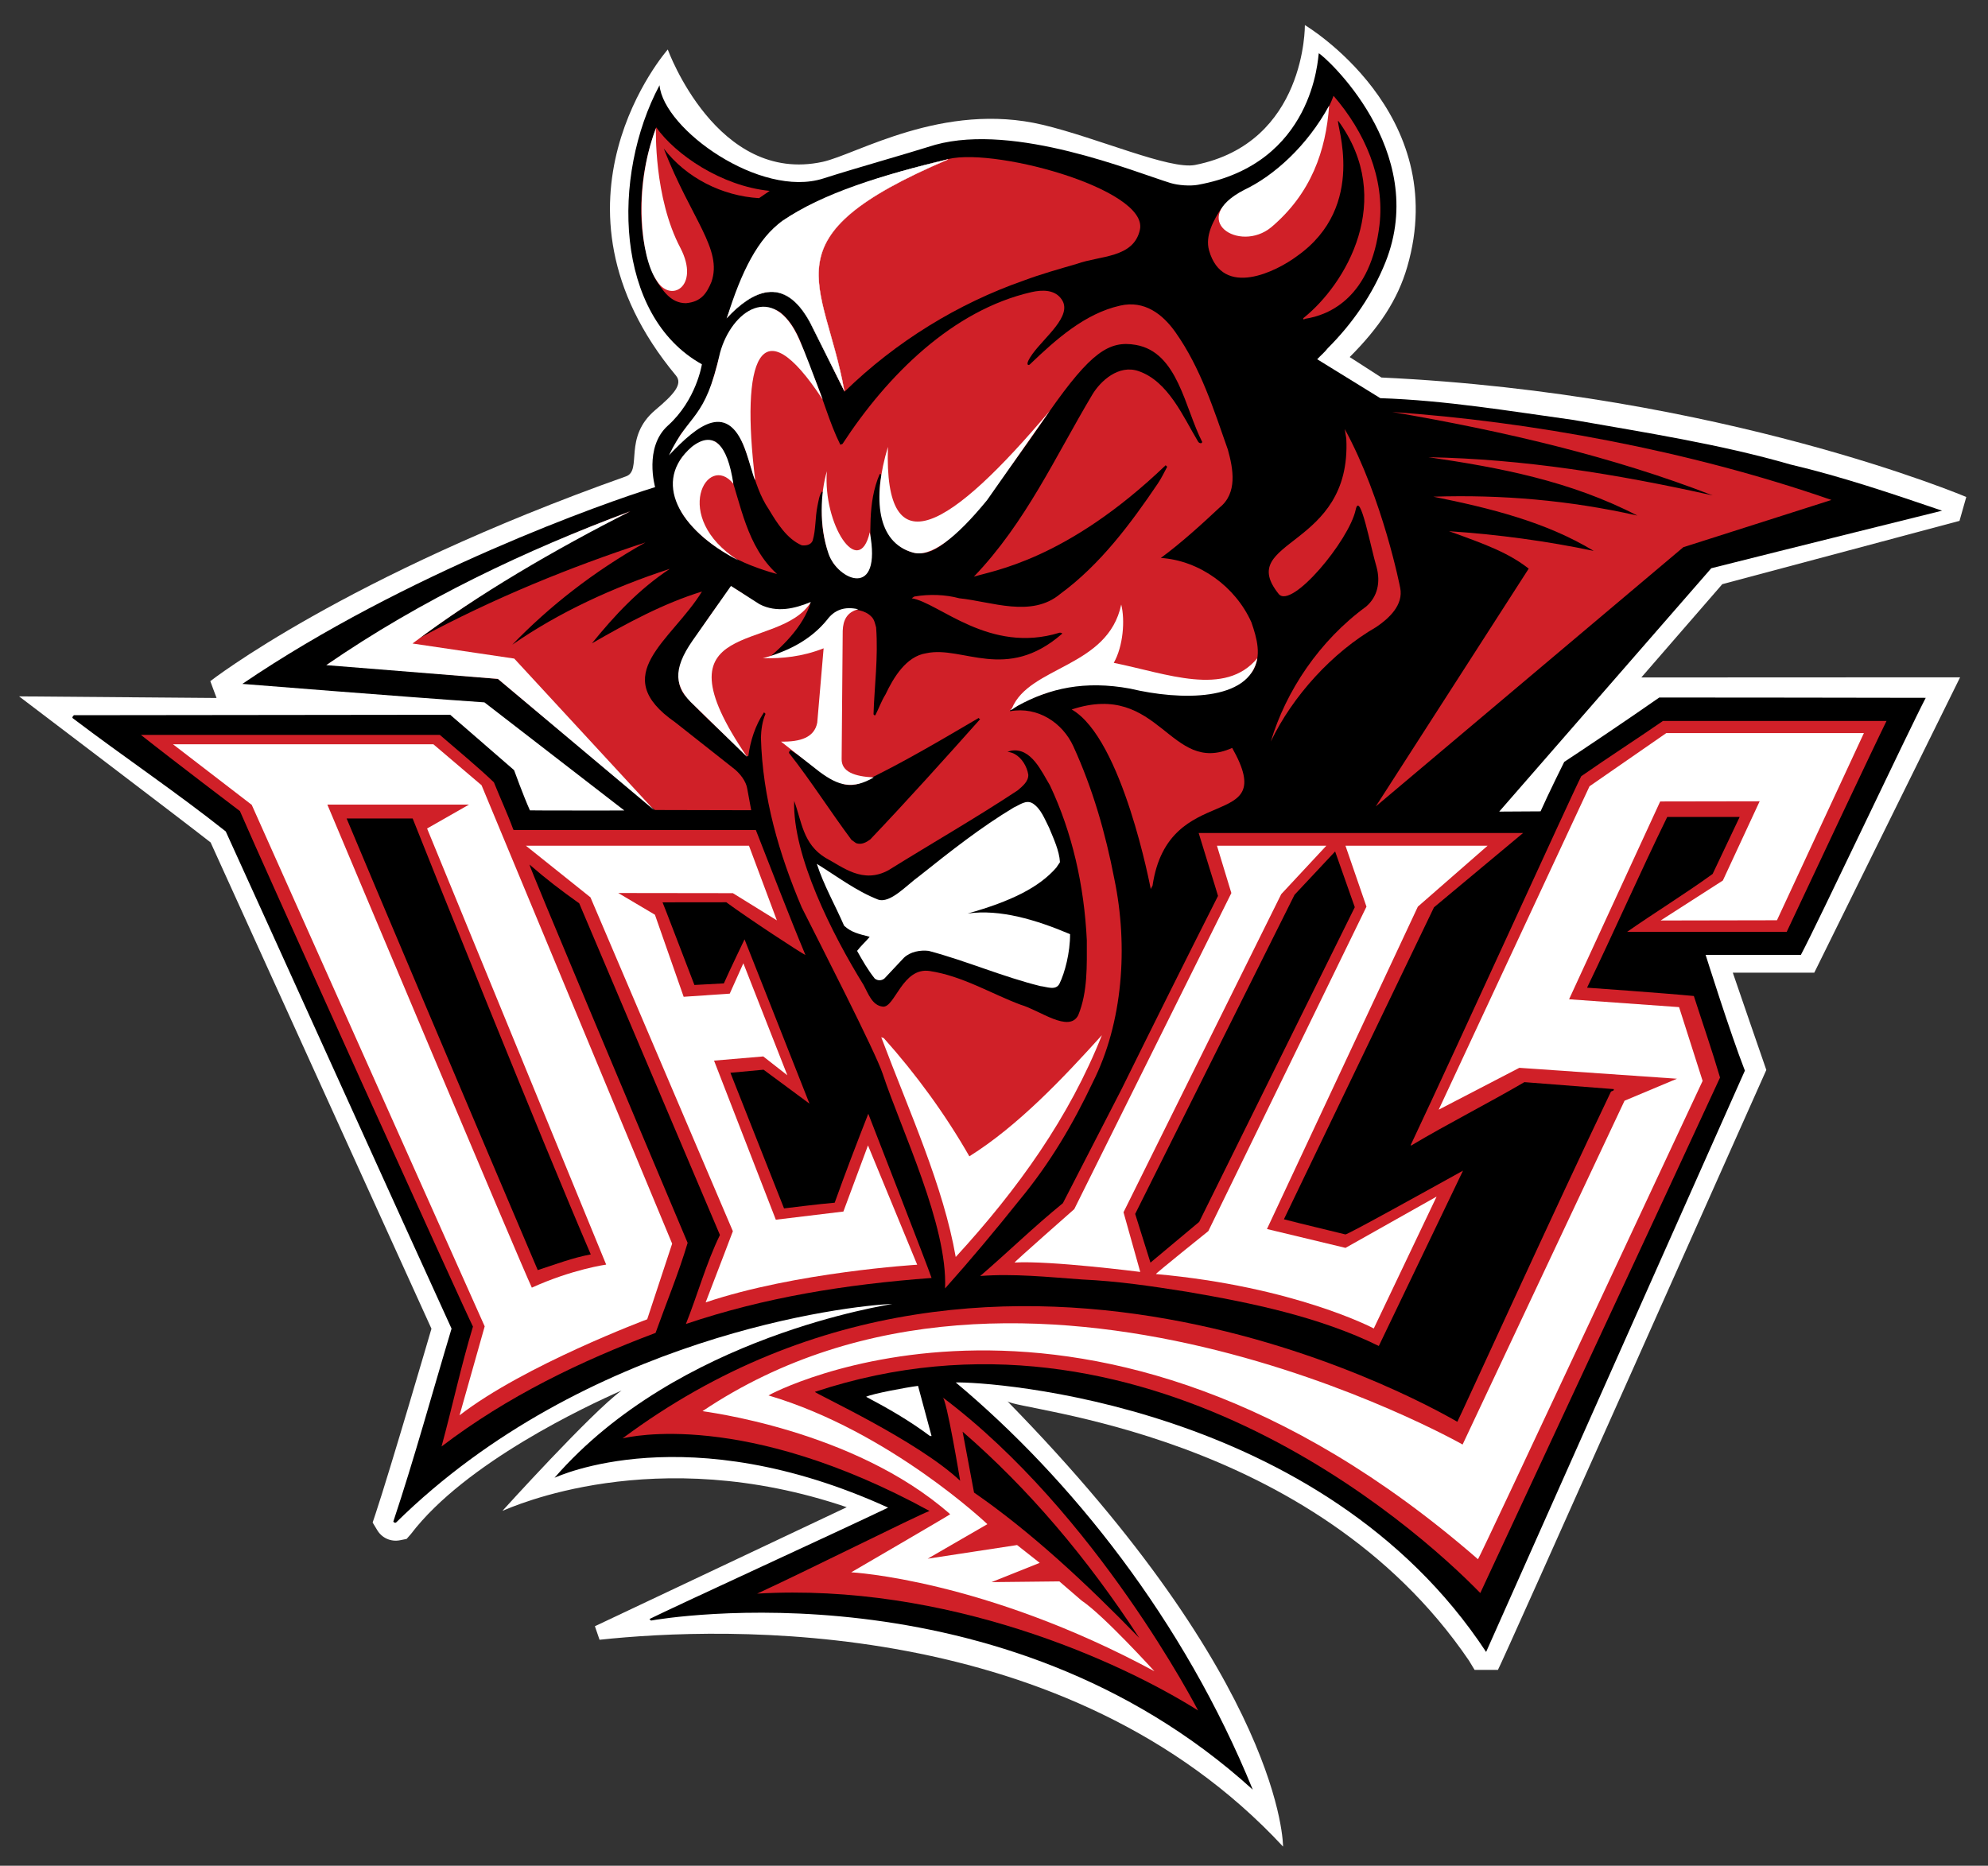 <?xml version="1.0" encoding="UTF-8" standalone="no"?>
<!-- Created with Inkscape (http://www.inkscape.org/) -->

<svg
   xmlns:dc="http://purl.org/dc/elements/1.1/"
   xmlns:cc="http://creativecommons.org/ns#"
   xmlns:rdf="http://www.w3.org/1999/02/22-rdf-syntax-ns#"
   xmlns:svg="http://www.w3.org/2000/svg"
   xmlns="http://www.w3.org/2000/svg"
   version="1.1"
   width="212"
   height="199"
   id="svg3551">
  <rect width="100%" height="100%" fill="#333333" stroke="none"/>
  <defs
     id="defs3553" />
  <g
     transform="translate(-222.619,-522.547)"
     id="layer1">
    <g
       transform="matrix(0.756,0,0,-0.756,88.178,898.817)"
       id="g3452">
      <path
         d="m 364.687,481.452 c -0.013,-0.024 -0.028,-0.047 -0.042,-0.07 -0.045,-0.067 -0.071,-0.133 -0.116,-0.197"
         id="path82"
         style="fill:#d02028;fill-opacity:1;fill-rule:evenodd;stroke:none" />
      <path
         d="m 420.775,415.293 33.46,8.933 0.956,3.368 c 0,0 -34.4,14.604 -82.498,16.857 l -4.477,2.885 c 4.169,4.166 6.765,8.078 8.112,12.703 6.343,21.783 -14.433,34.134 -14.433,34.134 0,0 0.209,-16.616 -15.469,-19.732 -3.584,-0.713 -13.749,3.815 -21.512,5.663 -14.006,3.336 -26.284,-4.192 -31.039,-5.225 -14.93,-3.244 -21.849,15.849 -21.849,15.849 0,0 -19.092,-21.655 1.153,-46.001 0.994,-1.195 -0.256,-2.627 -2.896,-4.847 -4.617,-3.884 -1.8,-8.541 -4.151,-9.376 -39.722,-14.095 -58.635,-28.893 -58.635,-28.893 l 0.882,-2.372 c -0.101,-0.002 -27.854,0.226 -27.854,0.226 0,0 23.166,-17.578 27.016,-20.609 l 31.15,-68.602 c 0,0 -5.877,-20.094 -7.899,-26.157 l -0.397,-1.188 0.644,-1.07 c 0.674,-1.13 1.948,-1.69 3.244,-1.426 l 0.904,0.181 0.606,0.69 c 7.659,10.065 24.812,18.092 29.715,20.247 -4.189,-3.029 -16.803,-16.973 -16.803,-16.973 1.244,0.477 21.373,9.752 48.564,0.513 0.007,-0.003 -24.051,-11.372 -35.523,-16.793 l 0.656,-1.909 c 17.535,1.874 65.996,3.585 96.414,-29.178 0,0 0.214,22.893 -38.888,62.835 1.344,-1.373 43.074,-4.192 65.114,-36.595 l 0.794,-1.314 3.289,0 c 0.155,0 37.861,84.643 37.861,84.643 0,0 -4.341,12.551 -4.727,13.72 l 11.49,0 20.57,41.674 -44.964,-0.02 c 3.198,3.681 9.503,10.95 11.42,13.159"
         id="path86"
         style="fill:#ffffff;fill-opacity:1;fill-rule:evenodd;stroke:none" />
      <path
         d="m 398.48,390.222 c -0.013,-0.009 -2.292,-4.612 -3.337,-6.978 l -5.834,-0.035 29.913,34.333 c 10.246,2.586 32.535,8.114 32.555,8.121 -7.047,2.399 -14.092,4.799 -21.411,6.522 -9.884,2.863 -20.594,4.522 -30.562,6.276 -9.079,1.262 -18.065,2.769 -27.269,3.076 l -8.902,5.492 c 0.499,0.53 1.061,0.997 1.494,1.558 3.547,3.547 6.326,7.618 8.126,12.104 6.343,15.814 -8.653,29.191 -9.4,29.502 -0.126,-0.621 -0.68,-15.61 -17.06,-18.557 -1.029,-0.186 -2.731,-0.09 -3.863,0.258 -5.128,1.578 -21.871,8.497 -33.173,5.392 -5.02,-1.57 -10.817,-3.168 -15.808,-4.759 -8.841,-2.819 -22.499,6.925 -23.085,13.156 -6.846,-12.83 -6.312,-32.533 5.976,-39.365 0,0 -0.763,-5.026 -4.8,-8.655 -3.404,-3.062 -1.799,-8.677 -1.799,-8.677 -6.925,-2.121 -35.215,-12.129 -58.225,-27.761 0,0 22.21,-1.781 34.148,-2.605 l 19.739,-15.257 c 0,0 -13.289,-0.012 -13.321,0.02 -0.961,2.146 -2.232,5.67 -2.232,5.67 -2.645,2.31 -9.012,7.816 -9.012,7.816 -0.085,0 -53.08,-0.061 -53.08,-0.061 -0.123,-0.126 -0.309,-0.307 -0.154,-0.431 7.262,-5.507 14.556,-10.397 21.572,-15.967 4.77,-10.428 25.943,-57.25 31.852,-70.145 -2.708,-9.01 -5.231,-18.269 -8.216,-27.222 0.092,-0.152 0.216,-0.186 0.369,-0.152 26.749,26.333 63.828,30.638 70.012,30.856 -0.492,-0.154 -30.193,-4.458 -47.639,-24.521 0.424,0.162 18.663,8.723 47.054,-4.214 -6.861,-3.292 -29.357,-13.597 -33.666,-15.719 l 0.215,-0.217 c 1.63,0.309 49.437,8.35 84.888,-23.855 -9.738,23.919 -25.646,43.854 -41.897,57.449 4.617,0.123 51.631,-2.778 74.812,-38.022 0.617,1.353 36.501,82.014 36.501,82.014 -2.089,5.35 -5.537,16.334 -5.537,16.334 0,0 13.438,0 13.438,0 2.319,4.338 15.346,31.951 17.611,36.263 0.011,0.019 -37.587,0.044 -37.587,0.044 -4.341,-3.044 -11.677,-7.96 -13.406,-9.081"
         id="path98"
         style="fill:#000000;fill-opacity:1;fill-rule:evenodd;stroke:none" />
      <path
         d="m 338.625,465.295 c -0.882,-4.012 -5.629,-3.63 -8.863,-4.799 -2.524,-0.739 -5.078,-1.446 -7.538,-2.369 -9.234,-3.232 -17.966,-8.565 -25.26,-15.67 -1.722,3.442 -3.33,6.932 -5.084,10.349 -0.923,1.752 -2.618,3.446 -4.587,3.783 -2.708,0.091 -5.201,-1.446 -6.801,-3.631 1.016,2.799 2.555,5.537 3.939,8.338 1.323,2.862 3.939,5.568 6.863,6.798 5.539,2.8 13.652,5.308 19.685,7.001 6.031,2.185 28.927,-3.972 27.646,-9.8"
         id="path102"
         style="fill:#d02028;fill-opacity:1;fill-rule:evenodd;stroke:none" />
      <path
         d="m 302.335,346.242 c -1.011,3.054 -8.949,18.548 -11.41,23.443 -3.17,7.473 -5.541,15.472 -5.757,23.991 0.033,1.048 0.186,2.277 0.647,3.325 l -0.213,0.213 c -1.232,-1.845 -1.908,-3.966 -2.217,-6.183 l -0.215,0 c -2.862,2.862 -5.94,5.477 -8.649,8.491 -0.982,1.077 -1.138,2.678 -0.799,4.124 1.97,4.06 4.432,7.598 7.293,11.228 2.616,-1.198 4.646,-4.029 7.693,-3.538 1.816,0.862 3.879,1.23 5.695,2.122 0.122,-0.892 -0.247,-2.062 -0.247,-3.169 0.585,-0.4 0.891,0.524 1.261,0.739 0.463,0.646 1.417,0.247 1.848,0.676 1.138,0.094 2.586,-0.059 3.477,-0.985 0.431,-0.399 0.524,-1.013 0.676,-1.537 0.309,-4.275 -0.245,-8.274 -0.368,-12.243 0.061,-0.092 0.184,-0.245 0.277,-0.092 0.493,0.952 0.831,1.968 1.415,2.891 1.108,2.339 2.893,5.382 5.755,5.814 5.14,1.107 11.26,-4.134 19.144,2.737 0.118,0.102 -0.25,0.191 -0.37,0.154 -9.885,-3.053 -16.996,4.251 -20.834,4.861 l 0.369,0.246 c 2.122,0.37 4.4,0.277 6.338,-0.246 4.555,-0.463 10.187,-2.799 14.248,0.616 5.663,4.152 9.971,9.967 13.759,15.569 0.521,0.768 0.889,1.565 1.321,2.368 l -0.214,0.213 c -14.023,-13.439 -24.495,-14.888 -27.053,-15.719 7.358,7.69 11.478,16.931 16.709,25.687 1.147,1.921 3.71,4.27 6.497,3.324 4.216,-1.433 6.308,-6.433 8.431,-9.97 0.094,-0.151 0.249,-0.214 0.431,-0.214 l 0.155,0.154 c -2.493,4.828 -3.432,12.685 -9.386,13.72 -3.755,0.653 -6.335,-1.043 -12.199,-9.407 -0.482,-0.688 -8.239,-12.157 -12.33,-16.28 -1.939,-1.877 -4.402,-4.553 -7.293,-3.475 -3.325,1.167 -3.969,4.704 -4.31,7.749 0,0.956 0,2.063 0.308,2.956 -0.091,0.06 -0.091,0.305 -0.308,0.214 -1.753,-4.124 -1.2,-8.368 -1.322,-12.92 -0.277,-0.676 -1.078,-1.384 -1.908,-1.384 -1.262,-0.185 -2.445,0.657 -3.276,1.735 -1.569,2.86 -1.955,6.477 -1.371,9.921 l -0.246,0.218 c -0.401,-0.523 -0.493,-1.354 -0.647,-2.061 -0.337,-1.661 -0.215,-3.353 -0.677,-4.89 -0.277,-0.649 -1.016,-0.708 -1.538,-0.649 -2.092,0.895 -3.508,3.169 -4.647,5.077 -2.493,3.66 -2.524,8.367 -5.108,11.906 -0.984,0.892 -2.312,0.773 -3.419,0.312 -2.032,-0.893 -3.001,-1.521 -4.507,-3.212 0.122,0.86 0.171,0.684 0.6,1.577 1.754,2.063 3.724,4.247 4.31,6.921 1.231,3.877 1.845,8.676 5.97,10.706 1.323,0.31 2.801,0.339 3.909,-0.523 2.676,-2.307 3.138,-5.784 4.522,-8.769 1.356,-3.135 2.247,-6.672 3.817,-9.811 l 0.308,0.124 c 6.339,9.719 15.553,18.874 26.651,21.41 1.487,0.34 3.35,0.408 4.31,-1.107 1.438,-2.269 -2.4,-5.183 -4.158,-7.599 -1.228,-1.686 -0.523,-1.693 -0.366,-1.478 3.723,3.568 7.783,7.169 12.708,8.277 3.447,0.8 6.027,-1.218 7.817,-3.754 3.557,-5.04 5.386,-10.859 7.388,-16.551 0.766,-2.737 1.383,-6.153 -1.17,-8.184 -2.556,-2.4 -5.51,-5.076 -8.281,-7.105 5.48,-0.37 10.526,-4.06 12.772,-9.075 0.768,-2.215 1.511,-4.768 0.154,-6.955 -4.4,-4.704 -11.233,-3.352 -16.988,-2.336 -3.876,0.645 -8.403,0.83 -12.185,-0.738 -1.787,-0.523 -3.479,-1.261 -5.017,-2.369 l 0,-0.154 c 3.909,0.707 7.407,-1.632 8.924,-4.953 2.738,-5.995 4.525,-12.213 5.785,-18.735 1.973,-9.508 1.202,-20.272 -3.047,-28.672 -2.769,-5.847 -6.031,-11.414 -10.339,-16.609 -3.385,-4.245 -6.893,-8.431 -10.494,-12.463 0.371,8.922 -6.162,22.302 -8.809,30.305"
         id="path106"
         style="fill:#d02028;fill-opacity:1;fill-rule:evenodd;stroke:none" />
      <path
         d="m 367.521,437.178 0.217,-1.353 c 0.786,-15.577 -15.744,-14.167 -9.542,-21.905 1.803,-2.249 9.943,7.545 10.866,11.876 0.602,2.828 2.121,-5.352 2.954,-8.12 0.554,-2.095 0.155,-4.126 -1.477,-5.539 -6.618,-4.831 -11.324,-11.938 -13.45,-19.045 3.078,6.43 8.681,12.583 14.867,16.153 1.781,1.2 3.877,3.107 3.383,5.537 0,0 -2.414,12.482 -7.818,22.396"
         id="path110"
         style="fill:#d02028;fill-opacity:1;fill-rule:evenodd;stroke:none" />
      <path
         d="m 280.585,431.639 c 1.785,-5.168 2.553,-10.983 6.862,-14.92 -5.047,1.384 -10.002,3.784 -13.233,8.337 -1.447,2.369 -1.622,5.407 -0.33,7.931 1.323,1.23 2.853,3.175 4.854,2.405 1.354,-0.891 1.261,-2.492 1.847,-3.753"
         id="path114"
         style="fill:#d02028;fill-opacity:1;fill-rule:evenodd;stroke:none" />
      <path
         d="m 316.098,396.262 c -4.986,-5.598 -10.216,-11.413 -15.51,-16.982 -0.554,-0.4 -1.232,-0.799 -2,-0.523 l -0.646,0.462 c -3.046,4.09 -5.724,8.337 -8.803,12.244 -0.061,0.217 0.123,0.308 0.216,0.43 2.555,-1.66 4.893,-3.723 7.632,-4.861 0.923,-0.154 1.632,-0.062 2.432,0.308 5.632,2.675 11.048,5.908 16.462,9.076 0.063,-0.06 0.126,-0.185 0.217,-0.154"
         id="path118"
         style="fill:#000000;fill-opacity:1;fill-rule:evenodd;stroke:none" />
      <path
         d="m 309.236,295.111 -0.217,0 c -2.922,2.183 -5.875,3.878 -9.017,5.538 0.863,0.431 5.723,1.336 7.328,1.538"
         id="path122"
         style="fill:#ffffff;fill-opacity:1;fill-rule:evenodd;stroke:none" />
      <path
         d="m 366.594,480.676 c -0.404,-0.249 4.25,-12.017 -5.821,-19.107 -2.833,-2.116 -10.456,-6.014 -12.392,0.81 -0.591,2.084 0.654,4.294 1.713,5.911 0.56,0.404 1.616,0.611 2.273,1.232 3.531,2.168 7.501,4.333 10.379,9.162 1.338,1.71 2.445,3.455 3.192,5.51 4.389,-5.074 7.266,-11.613 6.479,-18.239 -1.214,-10.207 -7.1,-12.726 -10.524,-13.225 -0.032,-0.093 -0.158,-0.062 -0.218,-0.062 l 0,0.156 c 5.977,4.761 13.084,16.683 4.919,27.852"
         id="path126"
         style="fill:#d02028;fill-opacity:1;fill-rule:evenodd;stroke:none" />
      <path
         d="m 271.458,476.758 c 3.882,-9.973 8.342,-14.223 6.725,-18.828 -0.687,-1.65 -1.477,-2.806 -3.594,-2.995 -2.21,0 -3.35,1.922 -4.313,3.417 -3.022,6.473 -2.338,14.763 0.123,21.393 2.676,-3.798 9.145,-8.28 16.001,-8.963 l -1.495,-1.026 c -5.198,0.311 -10.242,2.831 -13.447,7.002"
         id="path130"
         style="fill:#d02028;fill-opacity:1;fill-rule:evenodd;stroke:none" />
      <path
         d="m 289.857,384.71 c 1.067,-2.842 1.204,-6.076 4.439,-8.037 2.436,-1.292 5.247,-3.716 8.877,-1.726 5.98,3.725 12.426,7.423 18.229,11.27 0.681,0.591 1.508,1.242 1.48,2.19 -0.181,1.151 -0.891,2.362 -1.925,2.926 -0.531,0.289 -1.029,0.309 -1.029,0.309 l 0.557,0.164 c 2.81,0.444 4.257,-2.93 5.443,-4.88 3.168,-6.712 4.837,-14.162 5.208,-21.859 0,-3.549 0.147,-7.274 -1.212,-10.588 -1.303,-2.531 -5.446,0.71 -8.108,1.478 -4.2,1.569 -8.196,4.053 -12.84,4.761 -3.843,0.587 -4.915,-5.184 -6.6,-5.027 -1.511,0.149 -2.05,1.804 -2.724,3.047 -4.419,7.138 -10.041,18.28 -9.795,25.972"
         id="path134"
         style="fill:#000000;fill-opacity:1;fill-rule:evenodd;stroke:none" />
      <path
         d="m 328.774,365.918 c 0.015,-2.59 -0.745,-5.466 -1.486,-6.971 -0.515,-1.046 -1.805,-0.447 -2.693,-0.358 -5.384,1.331 -10.415,3.55 -15.769,4.971 -1.184,0.145 -2.603,-0.12 -3.492,-0.976 l -2.754,-2.929 c -0.414,-0.324 -0.946,-0.324 -1.36,0 -0.947,1.185 -1.747,2.573 -2.488,3.905 0.535,0.708 1.244,1.328 1.779,1.981 -1.63,0.434 -2.576,0.621 -3.612,1.568 -1.273,2.929 -2.869,5.707 -3.847,8.726 2.87,-1.775 5.534,-3.817 8.613,-5.029 1.731,-0.628 4.024,2.01 5.886,3.341 4.381,3.491 8.612,6.834 13.288,9.644 0.846,0.362 1.745,1.154 2.689,0.561 1.155,-0.767 1.659,-2.188 2.282,-3.401 0.619,-1.508 1.449,-3.255 1.538,-4.879 -0.172,-0.27 -0.344,-0.529 -0.525,-0.778 -2.417,-2.772 -6.36,-4.739 -12.489,-6.463 4.54,0.649 9.66,-0.887 14.44,-2.913"
         id="path138"
         style="fill:#ffffff;fill-opacity:1;fill-rule:evenodd;stroke:none" />
      <path
         d="m 383.549,297.521 0.03,-0.212 c 0.021,0.064 0.015,0.136 -0.03,0.212"
         id="path142"
         style="fill:#d02028;fill-opacity:1;fill-rule:evenodd;stroke:none" />
      <path
         d="m 401.699,358.365 c 3.845,7.969 7.432,16.147 11.308,24.085 l 10.219,0.004 -3.812,-8.04 c -3.752,-2.731 -8.405,-5.603 -12.059,-8.169 l 22.508,0 c 3.589,7.649 12.404,26.369 14.078,29.749 l -31.54,0 c -3.731,-2.577 -7.743,-5.154 -11.52,-7.793 -1.446,-2.83 -17.264,-37.654 -24.064,-52.052 l 0.06,-0.06 c 4.99,2.983 10.934,5.996 15.981,8.95 l 12.611,-0.983 c 0.063,-0.338 -0.339,-0.186 -0.435,-0.432 -7.354,-15.349 -21.548,-46.457 -21.633,-46.502 -0.636,0.32 -63.452,38.051 -117.75,-2.34 0.982,0.214 17.139,4.064 43.298,-10.242 -1.843,-0.681 -17.662,-8.615 -24.312,-11.662 26.727,1.558 51.18,-9.536 62.197,-16.489 0,0 -14.328,27.871 -36.063,44.198 0.55,0.074 2.5,-11.791 2.5,-11.791 -6.062,5.715 -20.547,12.337 -20.487,12.549 46.158,15.321 84.569,-18.836 93.855,-28.384 0,0 29.388,63.066 33.818,72.727 -1.139,3.874 -2.466,7.689 -3.694,11.504 -4.492,0.432 -15.064,1.173 -15.064,1.173"
         id="path146"
         style="fill:#d02028;fill-opacity:1;fill-rule:evenodd;stroke:none" />
      <path
         d="m 270.356,479.632 c -3.287,-8.677 -2.056,-18.322 0.018,-21.358 1.956,-3.466 6.265,-1.032 3.446,4.435 -3.789,7.145 -3.464,16.923 -3.464,16.923"
         id="path150"
         style="fill:#ffffff;fill-opacity:1;fill-rule:evenodd;stroke:none" />
      <path
         d="m 280.382,452.886 c 2.023,6.513 4.394,11.254 7.821,13.654 5.499,3.852 14.145,6.54 23.351,8.685 -25.966,-11.073 -17.476,-16.925 -14.638,-32.616 l -4.805,9.607 c -3.748,6.926 -8.311,4.301 -11.729,0.67"
         id="path154"
         style="fill:#ffffff;fill-opacity:1;fill-rule:evenodd;stroke:none" />
      <path
         d="m 280.382,452.886 c 2.517,6.25 4.833,11.336 7.821,13.654 5.663,3.607 14.145,6.54 23.351,8.685 -25.966,-11.073 -17.476,-16.925 -14.638,-32.616 l -4.805,9.607 c -3.748,6.926 -8.311,4.301 -11.729,0.67 z"
         id="path158"
         style="fill:none;stroke:#ffffff;stroke-width:0.046;stroke-linecap:butt;stroke-linejoin:miter;stroke-miterlimit:10;stroke-opacity:1;stroke-dasharray:none" />
      <path
         d="m 365.319,482.822 c -3.101,-5.707 -7.801,-9.924 -12.002,-11.909 -8.048,-4.185 -0.653,-8.968 3.845,-5.253 5.631,4.773 7.703,10.793 8.157,17.162"
         id="path162"
         style="fill:#ffffff;fill-opacity:1;fill-rule:evenodd;stroke:none" />
      <path
         d="m 281.277,429.461 c -0.832,5.616 -2.833,7.567 -5.852,5.218 -5.597,-4.821 -1.964,-11.641 6.53,-16.015 -9.57,6.12 -4.32,15.317 -0.678,10.797"
         id="path166"
         style="fill:#ffffff;fill-opacity:1;fill-rule:evenodd;stroke:none" />
      <path
         d="m 293.873,441.359 c -1.513,4.038 -2.384,6.395 -3.307,8.481 -3.648,8.243 -9.547,4.019 -11.167,-1.895 -2.156,-9.697 -4.311,-8.378 -7.206,-14.472 4.03,4.262 8.421,7.918 10.938,0.278 0.21,-0.636 0.434,-1.356 0.651,-2.109 0.809,-2.795 0.495,-1.013 0.577,-1.681 -2.086,17.013 0.671,24.889 9.509,11.393"
         id="path170"
         style="fill:#ffffff;fill-opacity:1;fill-rule:evenodd;stroke:none" />
      <path
         d="m 292.243,412.799 c -2.297,-0.955 -4.829,-1.585 -7.266,-0.336 l -4.037,2.583 -5.418,-7.714 c -2.878,-4.13 -2.543,-6.609 0.182,-9.089 l 7.532,-7.345 c -13.702,20.016 4.493,14.557 9.007,21.901"
         id="path174"
         style="fill:#ffffff;fill-opacity:1;fill-rule:evenodd;stroke:none" />
      <path
         d="m 296.259,411.168 c -2.539,-3.37 -6.096,-5.219 -10.116,-6.37 3.257,2.724 5.706,5.676 6.375,9.142 l 2.772,0.691"
         id="path178"
         style="fill:#000000;fill-opacity:1;fill-rule:evenodd;stroke:none" />
      <path
         d="m 298.897,411.753 c -1.931,0.455 -3.38,-0.099 -4.4,-1.488 -2.322,-2.851 -5.494,-4.43 -9.054,-5.426 2.73,-0.034 5.527,0.204 8.567,1.408 l -0.897,-10.479 c -0.399,-2.112 -2.392,-2.736 -5.115,-2.684 l 5.394,-4.23 c 2.778,-2.073 4.72,-2.54 7.69,-0.826 -2.73,0.137 -4.586,0.802 -4.53,2.638 l 0.152,18.056 c 0.053,1.483 0.593,2.632 2.193,3.031"
         id="path182"
         style="fill:#ffffff;fill-opacity:1;fill-rule:evenodd;stroke:none" />
      <path
         d="m 294.471,431.229 c -0.905,-3.079 -1.124,-7.68 0.228,-11.632 1.288,-3.764 7.612,-6.52 5.824,3.029 -1.553,-6.74 -6.639,1.156 -6.052,8.603"
         id="path186"
         style="fill:#ffffff;fill-opacity:1;fill-rule:evenodd;stroke:none" />
      <path
         d="m 303.082,434.665 c -2.253,-7.473 -1.461,-13.459 3.456,-14.891 2.526,-0.808 6.152,2.032 10.524,7.369 l 8.834,12.592 c -13.97,-16.563 -23.392,-22.501 -22.814,-5.07"
         id="path190"
         style="fill:#ffffff;fill-opacity:1;fill-rule:evenodd;stroke:none" />
      <path
         d="m 320.223,397.457 c 0.101,0.063 0.198,0.123 0.301,0.18 -0.014,-0.033 -0.03,-0.068 -0.043,-0.101 0.295,0.208 0.593,0.404 0.902,0.595 4.476,2.471 9.461,3.603 15.854,2.429 7.071,-1.684 16.849,-1.863 17.955,4.294 -4.55,-5.509 -12.775,-2.173 -20.253,-0.658 1.338,2.364 1.604,6.029 1.051,8.225 -1.876,-8.906 -12.947,-8.672 -15.412,-14.637 -0.114,-0.108 -0.235,-0.215 -0.355,-0.327"
         id="path194"
         style="fill:#ffffff;fill-opacity:1;fill-rule:evenodd;stroke:none" />
      <path
         d="m 302.138,351.381 c 4.044,-10.717 8.752,-20.971 10.507,-31.009 8.777,9.564 16.031,19.728 20.617,31.293 -5.428,-6.015 -11.834,-12.797 -18.695,-17.091 -3.373,5.905 -7.553,11.633 -12.071,16.677"
         id="path198"
         style="fill:#ffffff;fill-opacity:1;fill-rule:evenodd;stroke:none" />
      <path
         d="m 266.779,425.584 c -14.314,-5.288 -28.613,-12.489 -42.741,-21.599 l 24.027,-2.055 22.155,-18.497 13.577,-0.032 -0.558,3.027 c -0.148,1.011 -0.987,2.203 -2.119,3.028 l -8.04,6.345 c -9.642,6.698 -0.549,11.444 3.77,18.456 -5.456,-1.687 -10.517,-4.426 -15.523,-7.312 3.182,3.931 6.621,7.63 10.995,10.513 -8.031,-2.611 -15.686,-6.155 -22.229,-10.703 5.155,5.343 11.399,10.283 18.788,14.431 -10.751,-3.525 -21.384,-7.864 -31.838,-13.476 9.224,6.714 19.021,12.801 29.736,17.874"
         id="path202"
         style="fill:#d02028;fill-opacity:1;fill-rule:evenodd;stroke:none" />
      <path
         d="m 374.218,439.586 c 19.247,-1.333 41.662,-5.348 61.957,-12.41 l -20.894,-6.666 -43.388,-36.578 21.577,33.556 c -2.859,2.223 -5.91,3.368 -11.246,5.281 6.961,-0.465 13.769,-1.391 20.418,-2.782 -6.762,4.103 -14.617,6.033 -22.622,7.652 9.591,0.311 19.184,-0.501 28.776,-2.666 -9.435,4.881 -19.417,6.772 -29.474,8.236 13.373,-0.26 26.418,-2.344 40.095,-5.391 -14.021,5.456 -29.564,9.099 -45.199,11.768"
         id="path206"
         style="fill:#d02028;fill-opacity:1;fill-rule:evenodd;stroke:none" />
      <path
         d="m 250.371,404.797 -14.351,2.126 c 9.364,7.06 20.11,13.251 30.67,18.637 -14.606,-5.434 -29.43,-12.433 -42.838,-21.689 l 24.213,-1.941 22.039,-18.515 -19.733,21.382 z"
         id="path210"
         style="fill:#ffffff;fill-opacity:1;fill-rule:evenodd;stroke:none" />
      <path
         d="m 315.228,287.137 -1.613,8.59 c 9.283,-8.045 17.56,-17.796 24.924,-29.103 -7.607,7.827 -15.323,14.988 -23.311,20.513"
         id="path214"
         style="fill:#000000;fill-opacity:1;fill-rule:evenodd;stroke:none" />
      <path
         d="m 329.004,397.616 c 12.472,4.1 13.79,-9.382 22.637,-5.424 6.877,-12.173 -9.012,-4.314 -11.233,-19.434 -10e-4,-0.029 -0.255,-0.441 -0.256,-0.47 0,0 -3.972,21.227 -11.148,25.328"
         id="path218"
         style="fill:#d02028;fill-opacity:1;fill-rule:evenodd;stroke:none" />
      <path
         d="m 358.939,325.692 c 6.738,14.025 21.169,44.013 21.169,44.013 l 12.569,10.485 -45.763,0 c 0.63,-2.125 2.481,-7.99 2.728,-8.877 -4.555,-9.014 -9.108,-18.152 -13.601,-27.257 l -8.28,-16.091 c -4.152,-3.383 -7.661,-6.829 -11.663,-10.276 4.742,0.371 9.6,-0.152 14.342,-0.488 5.23,-0.248 9.662,-0.924 14.772,-1.727 9.171,-1.566 18.71,-3.535 27.113,-7.657 l 11.877,24.735 c -4.676,-2.585 -16.322,-9.063 -16.587,-8.997 -2.873,0.717 -5.723,1.366 -8.676,2.137"
         id="path222"
         style="fill:#d02028;fill-opacity:1;fill-rule:evenodd;stroke:none" />
      <path
         d="m 356.548,324.318 21.285,45.483 9.838,8.595 -20.05,0 2.962,-8.597 -22.307,-45.775 c 0,0 -7.531,-6.043 -7.388,-6.059 19.611,-1.77 30.728,-7.677 30.728,-7.677 l 8.861,18.607 -12.852,-7.238 -11.077,2.661 z"
         id="path226"
         style="fill:#ffffff;fill-opacity:1;fill-rule:evenodd;stroke:none" />
      <path
         d="m 364.924,378.396 -15.431,0 2.032,-6.678 -22.158,-44.593 c 0,0 -8.567,-7.541 -8.419,-7.535 5.016,0.297 17.725,-1.327 17.725,-1.327 l -2.361,8.418 22.248,44.881 6.364,6.834 z"
         id="path230"
         style="fill:#ffffff;fill-opacity:1;fill-rule:evenodd;stroke:none" />
      <path
         d="m 399.163,356.73 12.852,27.91 14.03,0.024 -5.189,-11.179 -8.778,-5.638 16.409,0.031 12.263,26.407 -27.873,0 -10.829,-7.504 -21.274,-45.628 11.374,5.906 22.234,-1.538 -7.395,-3.104 -22.842,-48.504 c 0,0 -61.87,35.126 -107.216,4.712 -0.08,-0.053 21.264,-2.495 34.935,-14.548 0.048,-0.037 -13.96,-8.193 -13.96,-8.193 0,0 18.685,-0.961 42.766,-13.955 0,0 -7.168,7.9 -10.268,9.968 l -3.138,2.705 -9.568,-0.103 6.797,2.716 -3.193,2.515 -12.612,-1.926 8.422,4.872 c 0,0 -13.774,13.106 -30.875,18.163 -0.099,0.03 45.264,24.597 100.078,-23.11 0.115,-0.1 31.688,67.484 31.688,67.484 l -3.321,10.409 -15.517,1.108 z"
         id="path234"
         style="fill:#ffffff;fill-opacity:1;fill-rule:evenodd;stroke:none" />
      <path
         d="m 366.163,377.585 2.773,-7.863 -21.95,-44.4 -6.873,-5.745 -2.154,6.871 22.48,45.029 5.724,6.108 z"
         id="path238"
         style="fill:#000000;fill-opacity:1;fill-rule:evenodd;stroke:none" />
      <path
         d="m 279.385,323.475 c -1.94,-3.97 -3.169,-8.489 -4.801,-12.553 11.14,3.753 22.403,5.571 34.652,6.492 -0.462,1.446 -8.925,23.166 -8.925,23.166 -1.663,-4.246 -3.233,-8.337 -4.74,-12.551 -2.001,-0.157 -7.144,-0.802 -7.144,-0.802 l -7.565,19.134 4.676,0.433 6.477,-4.789 c -2.555,6.525 -9.167,23.178 -9.161,23.182 0.013,0.009 -2.16,-4.479 -2.915,-6.214 l -4.154,-0.224 c -1.323,3.418 -4.426,11.564 -4.496,11.66 -0.006,0.008 6.125,0.01 8.988,0.01 3.169,-2.337 10.648,-7.23 11.169,-7.444 -2.409,5.763 -4.709,11.837 -6.998,17.642 l -34.164,0 0,0.042 c -0.013,0 -0.028,0 -0.041,10e-4 -0.831,2.278 -1.819,4.371 -2.742,6.68 -2.433,2.315 -5.089,4.491 -7.623,6.688 l -42.168,0 c 4.436,-3.522 13.968,-10.75 13.968,-10.75 2.711,-6.368 32.006,-71.125 32.869,-72.727 -1.723,-5.719 -2.861,-11.132 -4.432,-16.915 9.325,7.103 19.574,12.025 30.19,16.026 1.508,4.218 3.234,8.369 4.524,12.702 -7.385,17.506 -22.404,53.191 -22.312,53.377 2.37,-2.06 4.463,-3.659 7.018,-5.476 0.707,-1.723 13.94,-32.824 19.85,-46.79"
         id="path242"
         style="fill:#d02028;fill-opacity:1;fill-rule:evenodd;stroke:none" />
      <path
         d="m 202.235,392.705 36.732,0 6.791,-5.778 26.886,-64.677 -3.519,-10.669 c 0,0 -17.309,-6.46 -26.469,-13.546 l 3.546,12.549 -32.862,73.578 -11.105,8.543 z"
         id="path246"
         style="fill:#ffffff;fill-opacity:1;fill-rule:evenodd;stroke:none" />
      <path
         d="m 307.209,319.281 -6.941,16.833 -3.469,-9.33 -9.531,-1.153 -8.715,22.445 6.942,0.59 3.398,-2.657 -6.204,15.801 -1.92,-4.285 -6.5,-0.443 -4.053,11.576 -5.173,3.065 16.168,-0.021 6.205,-3.84 -3.935,10.534 -31.469,0 9.11,-7.284 20.089,-47.104 c 0,0 -2.067,-5.465 -3.841,-10.042 12.706,4.281 29.839,5.315 29.839,5.315"
         id="path250"
         style="fill:#ffffff;fill-opacity:1;fill-rule:evenodd;stroke:none" />
      <path
         d="m 238.076,380.824 5.917,3.375 -19.986,0 c 2.102,-5 27.004,-64.193 28.844,-68.153 5.722,2.596 10.487,3.251 10.487,3.251 l -25.262,61.527 z"
         id="path254"
         style="fill:#d02028;fill-opacity:1;fill-rule:evenodd;stroke:none" />
      <path
         d="m 236.04,382.24 -9.316,0 c 2.304,-5.552 18.609,-44.101 26.962,-63.718 2.461,0.799 4.957,1.751 7.48,2.213 -7.059,16.418 -22.94,55.961 -25.126,61.505"
         id="path258"
         style="fill:#000000;fill-opacity:1;fill-rule:evenodd;stroke:none" />
    </g>
  </g>
</svg>
